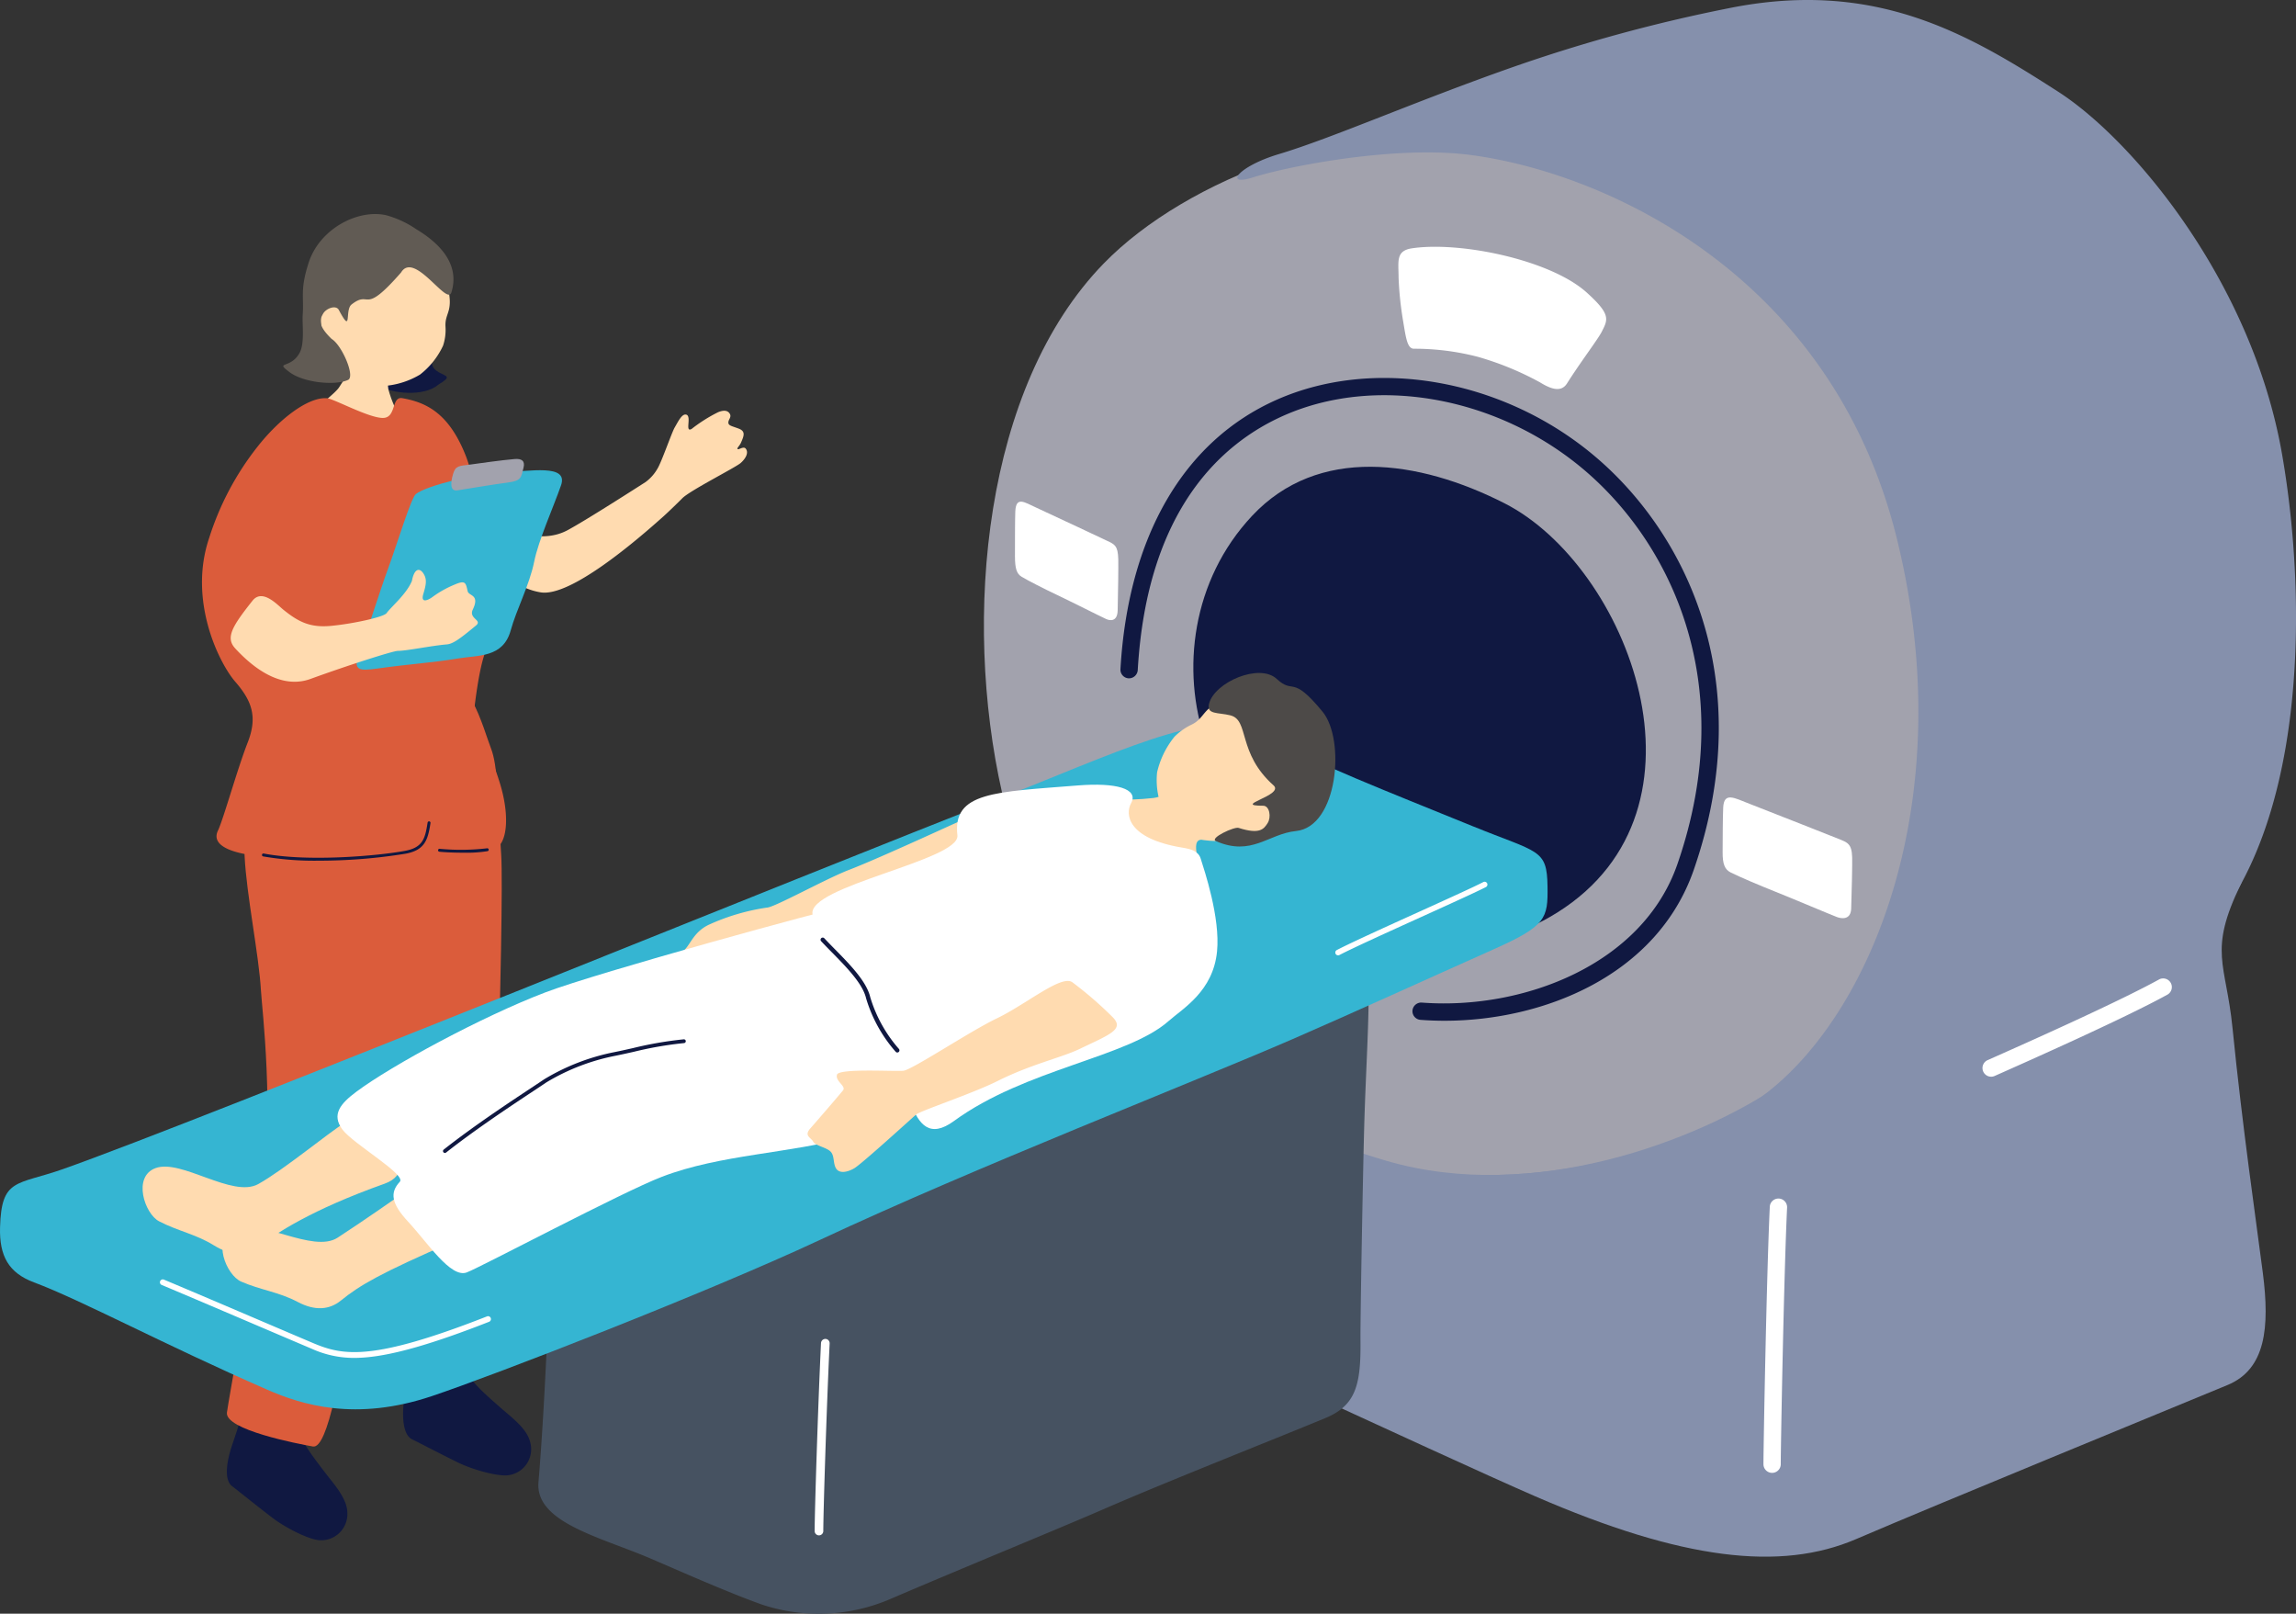 <svg xmlns="http://www.w3.org/2000/svg" xmlns:xlink="http://www.w3.org/1999/xlink" width="397.27" height="279.153" viewBox="0 0 397.27 279.153">
  <rect x="0" y="0" width="397.27" height="279.153" fill="#333333" stroke="none"/>
  <defs>
    <clipPath id="clip-path">
      <rect id="長方形_842" data-name="長方形 842" width="397.27" height="279.153" fill="none"/>
    </clipPath>
  </defs>
  <g id="グループ_2428" data-name="グループ 2428" clip-path="url(#clip-path)">
    <path id="パス_49926" data-name="パス 49926" d="M129.118,77.677c-.375-.432-1.186.251-1.387.1-.169-.177.336-.551.584-1.118.537-1.222.816-1.972-.412-2.434s-1.8-.508-1.772-1.088c.029-.517.571-.9.259-1.453-.271-.476-.828-.782-2.033-.292a26.648,26.648,0,0,0-4.582,2.893c-1.235.7.063-2.191-.925-2.471-.753-.213-1.418,1.221-2.009,2.227-.506.862-2.261,5.96-2.977,7.117A7.451,7.451,0,0,1,111.8,83.48c-1.088.69-10.2,6.555-13.5,8.327-4.248,2.283-8.927.192-11.366-.1-5.132-.62-1.49,9.505,6.717,10.849,5.088.833,16.326-8.728,21.317-13.207.841-.755,2.807-2.669,3.172-3.049,1.274-1.328,9.226-5.333,10.121-6.122s1.438-1.826.858-2.5" transform="translate(-0.104 -0.087)" fill="#ffdbb0"/>
    <path id="パス_49927" data-name="パス 49927" d="M91.819,249.742c-.562-2.358-3.279-4.327-5.079-5.909-3.2-2.808-4.835-4.285-5.881-6.231-1.874-3.483-.249-6.288-.08-7.78.349-3.089-9.619-5.261-9.743.488a116.791,116.791,0,0,1-1,11.727c-.472,3.487-.182,6.475,1.354,7.225,1.343.655,5.052,2.6,7.969,4.024,2.5,1.217,6.47,2.312,8.409,2.215a4.539,4.539,0,0,0,4.054-5.759" transform="translate(-0.086 -0.278)" fill="#101841"/>
    <path id="パス_49928" data-name="パス 49928" d="M60.146,261.855c-.09-2.422-2.368-4.885-3.823-6.79-2.582-3.379-3.9-5.149-4.545-7.262-1.155-3.782.989-6.215,1.446-7.646.948-2.96-8.4-7.043-9.65-1.43a117.222,117.222,0,0,1-3.281,11.3c-1.148,3.326-1.447,6.313-.088,7.35,1.189.906,4.444,3.545,7.026,5.508,2.217,1.684,5.892,3.535,7.811,3.819a4.54,4.54,0,0,0,5.1-4.853" transform="translate(-0.048 -0.29)" fill="#101841"/>
    <path id="パス_49929" data-name="パス 49929" d="M75.929,66.608c-2.42,2.117-8.044,1.618-10.367.137-4.956-3.161,5.341-5.939,6.429-8.154.8-1.621,2.068-.8,3.31,1.925.385.844-1.726,2.586.714,3.953,1.377.772,2.283.7-.086,2.139" transform="translate(-0.079 -0.071)" fill="#101841"/>
    <path id="パス_49930" data-name="パス 49930" d="M67.05,61.388c-.3-.04-4.363-.362-4.736-.447a64.8,64.8,0,0,1-3.646,6.231c-1.293,1.811-8.5,6.417-7.954,9.385,3.907,4.184,15.535,4.115,19.682,2.38,3.268-1.368-1.562-5.435-3.149-11.593a37.61,37.61,0,0,1-.2-5.957" transform="translate(-0.062 -0.075)" fill="#ffdbb0"/>
    <path id="パス_49931" data-name="パス 49931" d="M56.795,60.81c1.944,3.818,5.175,5.847,7.975,6.021a14.132,14.132,0,0,0,7.974-1.988,13.557,13.557,0,0,0,3.985-5,8.6,8.6,0,0,0,.422-3.275c-.153-2.64,1.661-2.484.127-7.89-.465-1.642-3.5-9.232-11.023-10.112-6.615-.773-13.528,14.25-9.46,22.244" transform="translate(-0.068 -0.047)" fill="#ffdbb0"/>
    <path id="パス_49932" data-name="パス 49932" d="M69.443,47.2c2.3-3.839,7.968,5.841,8.72,3.431,1.622-5.2-2.58-8.839-6.09-10.941a17.276,17.276,0,0,0-5.218-2.419c-4.895-1.081-11.5,2.36-13.391,8.225-1.507,4.67-.8,5.8-1.028,9.017-.117,1.651.383,4.906-.542,6.584-1.576,2.856-4.357,1.358-1.741,3.322,2.471,1.857,7.942,2.365,10.135,1.344,1.274-.593-1.081-6.029-2.846-7.085-2.508-2.425-2.019-3.385-1.488-4.348s2.247-1.569,2.727-.674c2.383,4.451.967.029,2.212-.939,3.384-2.632,1.843,2.148,8.549-5.517" transform="translate(-0.06 -0.046)" fill="#615b54"/>
    <path id="パス_49933" data-name="パス 49933" d="M56.393,119.295c5.606,1.3,13.1,1.546,18.941-1.5,5.519-2.878,8.423,8.656,9.653,11.771s1.134,8.6,1.783,18.5c.563,8.581-1.644,79.966-2.084,85.154s-3.311,7.244-9.364,5.966c-6.9-1.458-6.9-1.458-6.076-14.466.235-3.7.832-30.195-2.508-29.522-3.13.63-7.38,56.1-12.547,55.173-2.632-.473-15.291-2.892-14.878-5.889.369-2.672,3.648-20.271,5.993-36.473,2.273-15.7.07-33.369-.108-36.508-.349-6.18-2.5-16.517-2.828-23.264-.41-8.568,4.07-19.216,4.94-21.8s4.807-8.141,9.083-7.152" transform="translate(-0.048 -0.144)" fill="#db5c3b"/>
    <path id="パス_49934" data-name="パス 49934" d="M82.2,121.986c1.053-8.3,2.221-11.346,4.03-12.193,2.958-1.384,8.573-17.042,1.991-15.5-3.282.769-6.282-12.024-7.543-15.254-2.933-7.518-6.9-9.343-11.021-10.076-1.963-.35-.953,3.5-3.45,3.419-2.563-.085-8.413-3.327-9.61-3.409-3.325-.229-8.318,3.708-11.984,8.369A49.529,49.529,0,0,0,36.249,93.1C32.527,104,38,114.855,40.75,118.017c2.883,3.318,3.885,6.076,2.156,10.5C41.074,133.2,38.7,141.8,37.754,143.77c-2.474,5.18,14.322,5.619,27.19,3.556,9.425-1.512,17.678.869,20.713-.393,2.093-.872,2.539-5.3,1.151-10.434-1.377-5.089-4.906-12.123-4.6-14.512" transform="translate(-0.043 -0.085)" fill="#db5c3b"/>
    <path id="パス_49935" data-name="パス 49935" d="M87.019,81.791c-3.99.125-13.214,2.278-15,3.786-.839.707-3.254,8.7-4.774,12.821-1.472,3.994-3.785,11.461-4.992,14.584s-.07,3.212,3.113,2.766c5.856-.822,9.452-.988,13.819-1.724,3.7-.623,7.943-.1,9.264-4.9.972-3.535,3.26-7.882,4.058-11.871.734-3.667,3.336-9.443,4.645-13.2s-5.394-2.4-10.131-2.254" transform="translate(-0.076 -0.1)" fill="#35b5d2"/>
    <path id="パス_49936" data-name="パス 49936" d="M40.757,112.3c4.677,5.054,9.138,6.677,13.006,5.27,6.154-2.239,14.25-4.853,15.139-4.856,1.56-.005,5.781-.9,8.483-1.122,1.1-.092,2.441-1.129,5.032-3.274,1.146-.948-1.318-1.17-.563-2.746,1.269-2.652-.694-2.31-.889-3.183-.336-1.508-.394-1.94-2.3-1.122a17.912,17.912,0,0,0-3.785,2.127c-.762.566-2.088,1.151-1.587-.512s.675-2.6-.017-3.61-1.572-.728-1.954,1.346c-.962,2.308-3.544,4.416-4.391,5.575-.487.666-5.675,1.81-9.5,2.188-3.67.363-5.683-.629-8.369-2.8-1-.811-3.607-3.7-5.32-1.55-3.617,4.546-4.683,6.433-2.987,8.266" transform="translate(-0.049 -0.121)" fill="#ffdbb0"/>
    <path id="パス_49937" data-name="パス 49937" d="M55.11,149.063a52.155,52.155,0,0,1-9.521-.74.255.255,0,0,1-.2-.3.251.251,0,0,1,.3-.2c7.587,1.469,19.672.421,24.454-.465,3.084-.572,3.475-2.146,3.9-4.88a.253.253,0,1,1,.5.077c-.446,2.884-.96,4.68-4.306,5.3a94.216,94.216,0,0,1-15.122,1.206" transform="translate(-0.056 -0.175)" fill="#101841"/>
    <path id="パス_49938" data-name="パス 49938" d="M80.31,147.689c-1.651,0-3.31-.074-4.195-.173a.252.252,0,0,1-.224-.28.249.249,0,0,1,.279-.224,39.088,39.088,0,0,0,8.163-.084.253.253,0,1,1,.111.493,23.052,23.052,0,0,1-4.134.267" transform="translate(-0.093 -0.18)" fill="#101841"/>
    <path id="パス_49939" data-name="パス 49939" d="M81.378,80.471c1.757-.241,5.372-.758,7.745-.965,1.235-.108,1.864.311,1.553,1.516-.424,1.652-.335,2.243-2.7,2.548-2.647.342-6.354.982-8.729,1.354-1.308.2-1.207-1.319-.759-2.835.439-1.487,1.06-1.367,2.893-1.619" transform="translate(-0.096 -0.098)" fill="#a2a2ad"/>
    <path id="パス_49940" data-name="パス 49940" d="M269.762,165.608c-32.383,3.611-72.335-1.35-79.541,2.009-5.082,2.368-35.152,41.277-16.738,49.325,19.44,8.5,75.953,34.964,92.327,42.07,25.53,11.078,42.514,13.011,55.547,7.417,14.569-6.254,52.39-21.725,64.294-26.665,6.577-2.73,7.3-9.944,6.091-19.351-1.153-8.944-3.533-25.218-5.257-42.457-1.119-11.2-4.229-13.12,1.417-24.761,7.154-14.746-102.527,10.672-118.14,12.413" transform="translate(-0.206 -0.183)" fill="#8590ac"/>
    <path id="パス_49941" data-name="パス 49941" d="M242.9,51.815c10.3,1.227,28.841.857,40.162,6.112,22.207,10.308,34.559,24.789,35.233,56.439.693,32.548-14.512,59.571-31.483,64.279-5.917,1.641-40.844,4.068-50.9,2.811-9.095-1.137-15.1-2.62-22.5-8.317-16.977-13.078-26.56-35.6-25.807-61.586.808-27.9,14.032-49.975,33.74-58.281,6.646-2.8,14-2.357,21.559-1.456" transform="translate(-0.23 -0.063)" fill="#101841"/>
    <path id="パス_49942" data-name="パス 49942" d="M329.27,89.679c15.438,51.907-4.546,87-21.706,98.43-13.619,9.076-41.859,20.176-67.409,12.74-17.31-5.038-56.821-20.484-66.57-63.726-6.82-30.248-3.185-70.148,17.594-91.512,14.451-14.857,43.8-25.681,66.011-21.647,34.651,6.292,60.682,27.4,72.08,65.715M208.821,128.354c7.743,22.471,35.117,45.693,60.871,29.511,28.606-17.973,12.129-59.933-9.146-70.767-14.89-7.583-32.285-10.008-43.693,2.164-10.472,11.173-12.276,26.777-8.032,39.092" transform="translate(-0.209 -0.028)" fill="#a2a2ad"/>
    <path id="パス_49943" data-name="パス 49943" d="M221.57,26.649c9.183-2.742,23.8-9.219,40.78-15.156A274.893,274.893,0,0,1,299.3,1.44c25.455-5.171,41.639,4.5,57.065,14.412,13.063,8.4,33.585,33,38.761,62.751,5.057,29.066,4.17,75.712-22.723,90.779-5.715,3.2-51.111,23.572-75.009,31.308-13.008,4.211-20.486,5.289-31.506,5.231-6.23-.032-13.651-2.661-8.243-2.661,21.881,0,40.971-8.783,47.536-13.631,18.98-14.015,34.319-51.442,23.332-96.287-11.321-46.209-51.043-63.593-73.9-66.546-12.982-1.677-31.531,1.972-37.474,3.868-5.2,1.659-2.788-1.861,4.434-4.016" transform="translate(-0.263 0)" fill="#8590ac"/>
    <path id="パス_49944" data-name="パス 49944" d="M299.837,151.105c1.5.744,4.854,2.179,7.739,3.326,3.012,1.2,9.187,3.82,10.608,4.367.782.3,2.415.563,2.486-1.449.1-2.855.206-7.649.172-8.853-.068-2.388-.8-2.595-2.444-3.247-1.306-.518-10.465-4.15-15.305-6.026-2.675-1.036-4.431-2.106-4.565.645-.085,1.733-.086,5.365-.1,7.676-.015,2.115.367,3.042,1.413,3.562" transform="translate(-0.367 -0.17)" fill="#fff"/>
    <path id="パス_49945" data-name="パス 49945" d="M176.971,99.872c1.2.713,3.877,2.082,6.181,3.171,2.405,1.138,7.337,3.638,8.473,4.156.624.285,1.927.515,1.977-1.5.071-2.856.137-7.65.106-8.853-.063-2.385-.647-2.578-1.961-3.2-1.044-.492-8.357-3.942-12.223-5.721-2.135-.983-3.54-2.018-3.637.736-.062,1.733-.049,5.364-.055,7.674,0,2.115.3,3.034,1.14,3.533" transform="translate(-0.216 -0.107)" fill="#fff"/>
    <path id="パス_49946" data-name="パス 49946" d="M244.939,60.378a43.713,43.713,0,0,1,11.028,1.391,51.914,51.914,0,0,1,10.8,4.432c1.644,1.007,3.588,1.888,4.663.185,2.324-3.68,5.346-7.631,6.009-8.937,1.079-2.131,1.633-2.98-2.606-6.8C268.575,45,252.929,41.761,244.6,43.009c-2.835.424-2.309,2.279-2.311,5.034a58.457,58.457,0,0,0,.789,7.572c.475,2.789.694,4.761,1.862,4.764" transform="translate(-0.298 -0.053)" fill="#fff"/>
    <path id="パス_49947" data-name="パス 49947" d="M344.938,186.465a1.5,1.5,0,0,1-.608-2.868c5.483-2.432,22.17-9.834,29.595-13.915a1.5,1.5,0,1,1,1.444,2.626c-7.538,4.143-24.312,11.583-29.824,14.029a1.5,1.5,0,0,1-.606.129" transform="translate(-0.422 -0.208)" fill="#fff"/>
    <path id="パス_49948" data-name="パス 49948" d="M307,255.043a1.5,1.5,0,0,1-1.5-1.5c0-2.98.543-32.947,1.1-44.6a1.5,1.5,0,0,1,2.993.144c-.558,11.618-1.1,41.485-1.1,44.456a1.5,1.5,0,0,1-1.5,1.5" transform="translate(-0.375 -0.255)" fill="#fff"/>
    <path id="パス_49949" data-name="パス 49949" d="M250.171,176.657q-2.109,0-4.156-.157a1.5,1.5,0,0,1-1.38-1.607,1.519,1.519,0,0,1,1.608-1.38c17.4,1.324,38.183-6.48,44.238-23.965,10.976-31.705-1.6-56.386-17.025-68.912-14.895-12.094-35.413-15.586-51.051-8.684-10.653,4.7-23.691,16.158-25.308,44.061a1.523,1.523,0,0,1-1.582,1.408,1.5,1.5,0,0,1-1.409-1.582c1.329-22.95,10.952-39.509,27.091-46.629,16.639-7.342,38.4-3.684,54.148,9.1,16.216,13.166,29.45,39.051,17.968,72.219-6.335,18.3-26.007,26.128-43.141,26.129" transform="translate(-0.238 -0.08)" fill="#101841"/>
    <path id="パス_49950" data-name="パス 49950" d="M108.178,179.883c-12.609,4.209-12.26,22.6-12.609,31.82-.171,4.491-.925,28.825-2.284,44.878-.556,6.575,9.455,9.18,17.969,12.61,3.074,1.237,13.428,5.948,20.57,8.517a31.254,31.254,0,0,0,22.533-1c11.682-5.015,29.247-12.214,36.411-15.333,11.64-5.065,29.158-11.944,38.7-15.9,5.273-2.188,6.128-5.782,6.048-13.388-.041-3.866.418-28.635.631-36.583.535-19.879,2.576-35.891-3.254-37.805-12.486-4.1-36.79-9.007-42.653-10.561-7.954-2.108-70.116,28.768-82.064,32.756" transform="translate(-0.115 -0.181)" fill="#465261"/>
    <path id="パス_49951" data-name="パス 49951" d="M172.959,138.269c-31.121,12.1-138.422,55.794-162.125,64.144C2.907,205.2.241,203.9.008,212.47c-.136,4.973,1.5,7.88,5.867,9.515,8.181,3.06,22.324,10.678,40.355,18.563,6,2.627,15.3,5.532,28.457,1.127,10.771-3.605,47.608-17.876,67.158-27.021,27.228-12.736,64.037-27.026,81.851-34.765,10.587-4.6,23.043-10.3,34.7-15.5,9.147-4.079,9.442-5.343,9.367-10.884-.089-6.565-1.532-5.775-13.087-10.484-15.915-6.485-25.314-10.061-37.819-16.436-8.009-4.083-24.579,4.171-43.894,11.682" transform="translate(0 -0.154)" fill="#35b5d2"/>
    <path id="パス_49952" data-name="パス 49952" d="M231.889,165.444a.485.485,0,0,1-.3-.91c2.426-1.262,8.455-4,14.283-6.638,4.9-2.22,9.526-4.319,11.081-5.129a.486.486,0,0,1,.448.862c-1.579.821-6.218,2.923-11.129,5.151-5.546,2.515-11.832,5.365-14.236,6.615a.477.477,0,0,1-.148.049" transform="translate(-0.284 -0.188)" fill="#fff"/>
    <path id="パス_49953" data-name="パス 49953" d="M61.323,235.173a17.7,17.7,0,0,1-7.39-1.6c-1.289-.541-4.508-1.915-8.356-3.557-5.948-2.539-13.4-5.719-17.538-7.454a.5.5,0,1,1,.387-.92c4.141,1.734,11.595,4.915,17.544,7.455,3.845,1.641,7.06,3.014,8.349,3.555,5.119,2.15,10.261,3.074,29.961-4.653a.5.5,0,1,1,.366.93c-11.986,4.7-18.712,6.243-23.322,6.243" transform="translate(-0.034 -0.272)" fill="#fff"/>
    <path id="パス_49954" data-name="パス 49954" d="M141.878,265.881a.749.749,0,0,1-.749-.749c0-3.008.554-21.092,1.1-32.521a.763.763,0,0,1,.784-.711.749.749,0,0,1,.712.784c-.548,11.41-1.1,29.451-1.1,32.448a.749.749,0,0,1-.749.749" transform="translate(-0.173 -0.285)" fill="#fff"/>
    <path id="パス_49955" data-name="パス 49955" d="M199.787,138.211c2.754-.3,4.748-3.377,7.719-.312,1.069,1.1,6.917,7.754.716,7.527-2.365-.087.059,4.705-.193,7.876-.318,4.018-7.394,5.843-11.824,2.983-3.657-2.36-6-4.152-11.231-9.455-2.86-2.9-1.892-8.722,2.789-8.665,6.06.074,6.666.623,12.024.046" transform="translate(-0.225 -0.168)" fill="#ffdbb0"/>
    <path id="パス_49956" data-name="パス 49956" d="M124.563,170.83c1.086-.532,8.133-5.971,9.614-7.094.678-.513,8.423-2.381,12.335-3.961a135.628,135.628,0,0,1,17.123-5.091c5.974-1.211,10.134-5.678,9.147-8.475-1.549-4.392-3.12-5.532-7.224-3.689-2.889,1.3-13.991,6.4-18.476,8.118-4,1.532-12.97,6.518-14.222,6.537a37.1,37.1,0,0,0-9.954,2.913c-2.659,1.2-3.27,3.391-4.328,4.411s-.041,1.314.251,1.964,1.859.989,2.426,1.661.2,1.751.616,2.549,1.606.69,2.692.158" transform="translate(-0.145 -0.174)" fill="#ffdbb0"/>
    <path id="パス_49957" data-name="パス 49957" d="M211.769,145.59c-4.6.319-8.071-1.44-9.539-3.8a13.045,13.045,0,0,1-1.774-8.047,15.147,15.147,0,0,1,3-6.144,10.554,10.554,0,0,1,2.979-2.106c2.631-1.264,1.646-3.4,7.6-4.923,1.809-.461,5.327-1.44,9.672,4.694,3.82,5.391,4.183,21.95-11.938,20.331" transform="translate(-0.246 -0.148)" fill="#ffdbb0"/>
    <path id="パス_49958" data-name="パス 49958" d="M213.16,123.891c-2.135-.533-4.224-.1-3.7-2.042,1.017-3.743,8.726-7.014,11.69-4.273,3.048,2.82,2.52-.917,7.954,5.691,3.962,4.819,2.677,19.9-4.607,20.634-4.819.487-7.652,4.447-13.86,1.742-1.16-.505,3.215-2.548,3.94-2.282,3.674,1.171,4.353.193,5.011-.828s.351-3.011-.771-3.008c-5.581.012,3.758-1.781,1.792-3.529-6.292-5.6-4.147-11.277-7.453-12.1" transform="translate(-0.257 -0.143)" fill="#4d4a48"/>
    <path id="パス_49959" data-name="パス 49959" d="M66.579,205c-12.794,4.552-18.587,8.519-22.026,10.946-2.106,1.486-4.607,1.52-7.488-.264-3.182-1.971-6.185-2.451-9.51-4.177-2.5-1.3-4.634-7.718-.612-9.2,4.466-1.645,13.316,5.246,17.785,2.754,4.435-2.472,12.1-8.848,15-10.625,4.392-2.685,14.456,7.859,6.851,10.566" transform="translate(-0.03 -0.238)" fill="#ffdbb0"/>
    <path id="パス_49960" data-name="パス 49960" d="M78.323,215.084c-12.454,5.416-16.015,7.483-19.281,10.138-2,1.627-4.492,1.832-7.488.249-3.31-1.749-6.339-2.022-9.774-3.518-2.583-1.125-5.15-7.383-1.238-9.136,4.343-1.947,13.642,4.324,17.931,1.532,4.256-2.77,9.663-6.529,12.441-8.5,4.2-2.978,14.813,6.014,7.41,9.234" transform="translate(-0.047 -0.252)" fill="#ffdbb0"/>
    <path id="パス_49961" data-name="パス 49961" d="M171.592,180.528c2.324,3.551-13.583,13.258-24.581,16.342-10.168,2.852-22.3,3.005-32.413,6.892-6.871,2.641-31.26,15.591-33.757,16.542-2.779,1.059-6.786-5.152-10.149-8.77-2.9-3.124-3.21-5.016-1.441-6.912,1.157-1.24-8.064-6.547-9.919-9.018-1.963-2.616-.345-4.512,2.413-6.567,6.085-4.533,21.731-13,32.655-17.164,9.137-3.479,48.754-14.33,52.332-14.995,4.149-.771,2.934,4.431,9.133,8.112,8.951,5.316,12.472,10.566,15.728,15.539" transform="translate(-0.072 -0.193)" fill="#fff"/>
    <path id="パス_49962" data-name="パス 49962" d="M77.1,199.665a.326.326,0,0,1-.23-.581c5.122-4.04,11.381-8.18,15.121-10.653.95-.628,1.73-1.145,2.273-1.514a37.514,37.514,0,0,1,12.182-4.7c1.07-.216,2.111-.45,3.153-.684a63.645,63.645,0,0,1,8.8-1.522.326.326,0,1,1,.056.65,62.982,62.982,0,0,0-8.708,1.509c-1.046.235-2.091.469-3.168.686a36.813,36.813,0,0,0-11.942,4.6c-.545.372-1.327.89-2.281,1.52-3.731,2.468-9.977,6.6-15.077,10.621a.321.321,0,0,1-.174.069" transform="translate(-0.094 -0.221)" fill="#101841"/>
    <path id="パス_49963" data-name="パス 49963" d="M204.765,146.8c-9.574-1.571-9.919-5.807-8.891-7.677,1.392-2.532-2.63-3.61-9.208-3.084-14.351,1.147-21.707,1.11-20.836,8.634.5,4.318-26.122,8.786-25.059,13.686.6,2.752,8.233,14.695,12.092,19.977,4.7,6.431,4.072,21.809,12.369,15.754,12.4-9.048,29.972-10.974,37.122-17.28,2.526-2.227,7.721-5.166,8.4-12.054.58-5.858-2.2-14.052-2.825-16.049-.427-1.379-1.806-1.684-3.168-1.908" transform="translate(-0.173 -0.167)" fill="#fff"/>
    <path id="パス_49964" data-name="パス 49964" d="M148.02,202.281c1.226-.729,9-7.792,10.642-9.255.748-.667,9.683-3.6,14.137-5.825,5.784-2.893,11.013-4.03,14.115-5.511,5.349-2.555,7.833-3.414,5.792-5.514a65.175,65.175,0,0,0-6.967-6.033c-1.866-1.425-8.017,3.811-13.132,6.254-4.566,2.181-14.644,8.894-16.115,9.035-1.632.156-11.172-.454-11.5.686s1.623,1.965,1.049,2.7-4.507,5.283-5.655,6.584.075,1.549.48,2.285,2.279.989,3.01,1.726.4,2.04.967,2.939,1.955.661,3.181-.068" transform="translate(-0.172 -0.209)" fill="#ffdbb0"/>
    <path id="パス_49965" data-name="パス 49965" d="M155.434,182.268a.378.378,0,0,1-.271-.115,24.62,24.62,0,0,1-5.138-9.285c-.59-2.524-3.416-5.394-5.908-7.926-.648-.657-1.276-1.3-1.85-1.911a.375.375,0,1,1,.548-.511c.568.608,1.193,1.244,1.836,1.9,2.562,2.6,5.464,5.551,6.1,8.28a24.069,24.069,0,0,0,4.949,8.936.375.375,0,0,1-.27.634" transform="translate(-0.175 -0.199)" fill="#101841"/>
  </g>
</svg>
